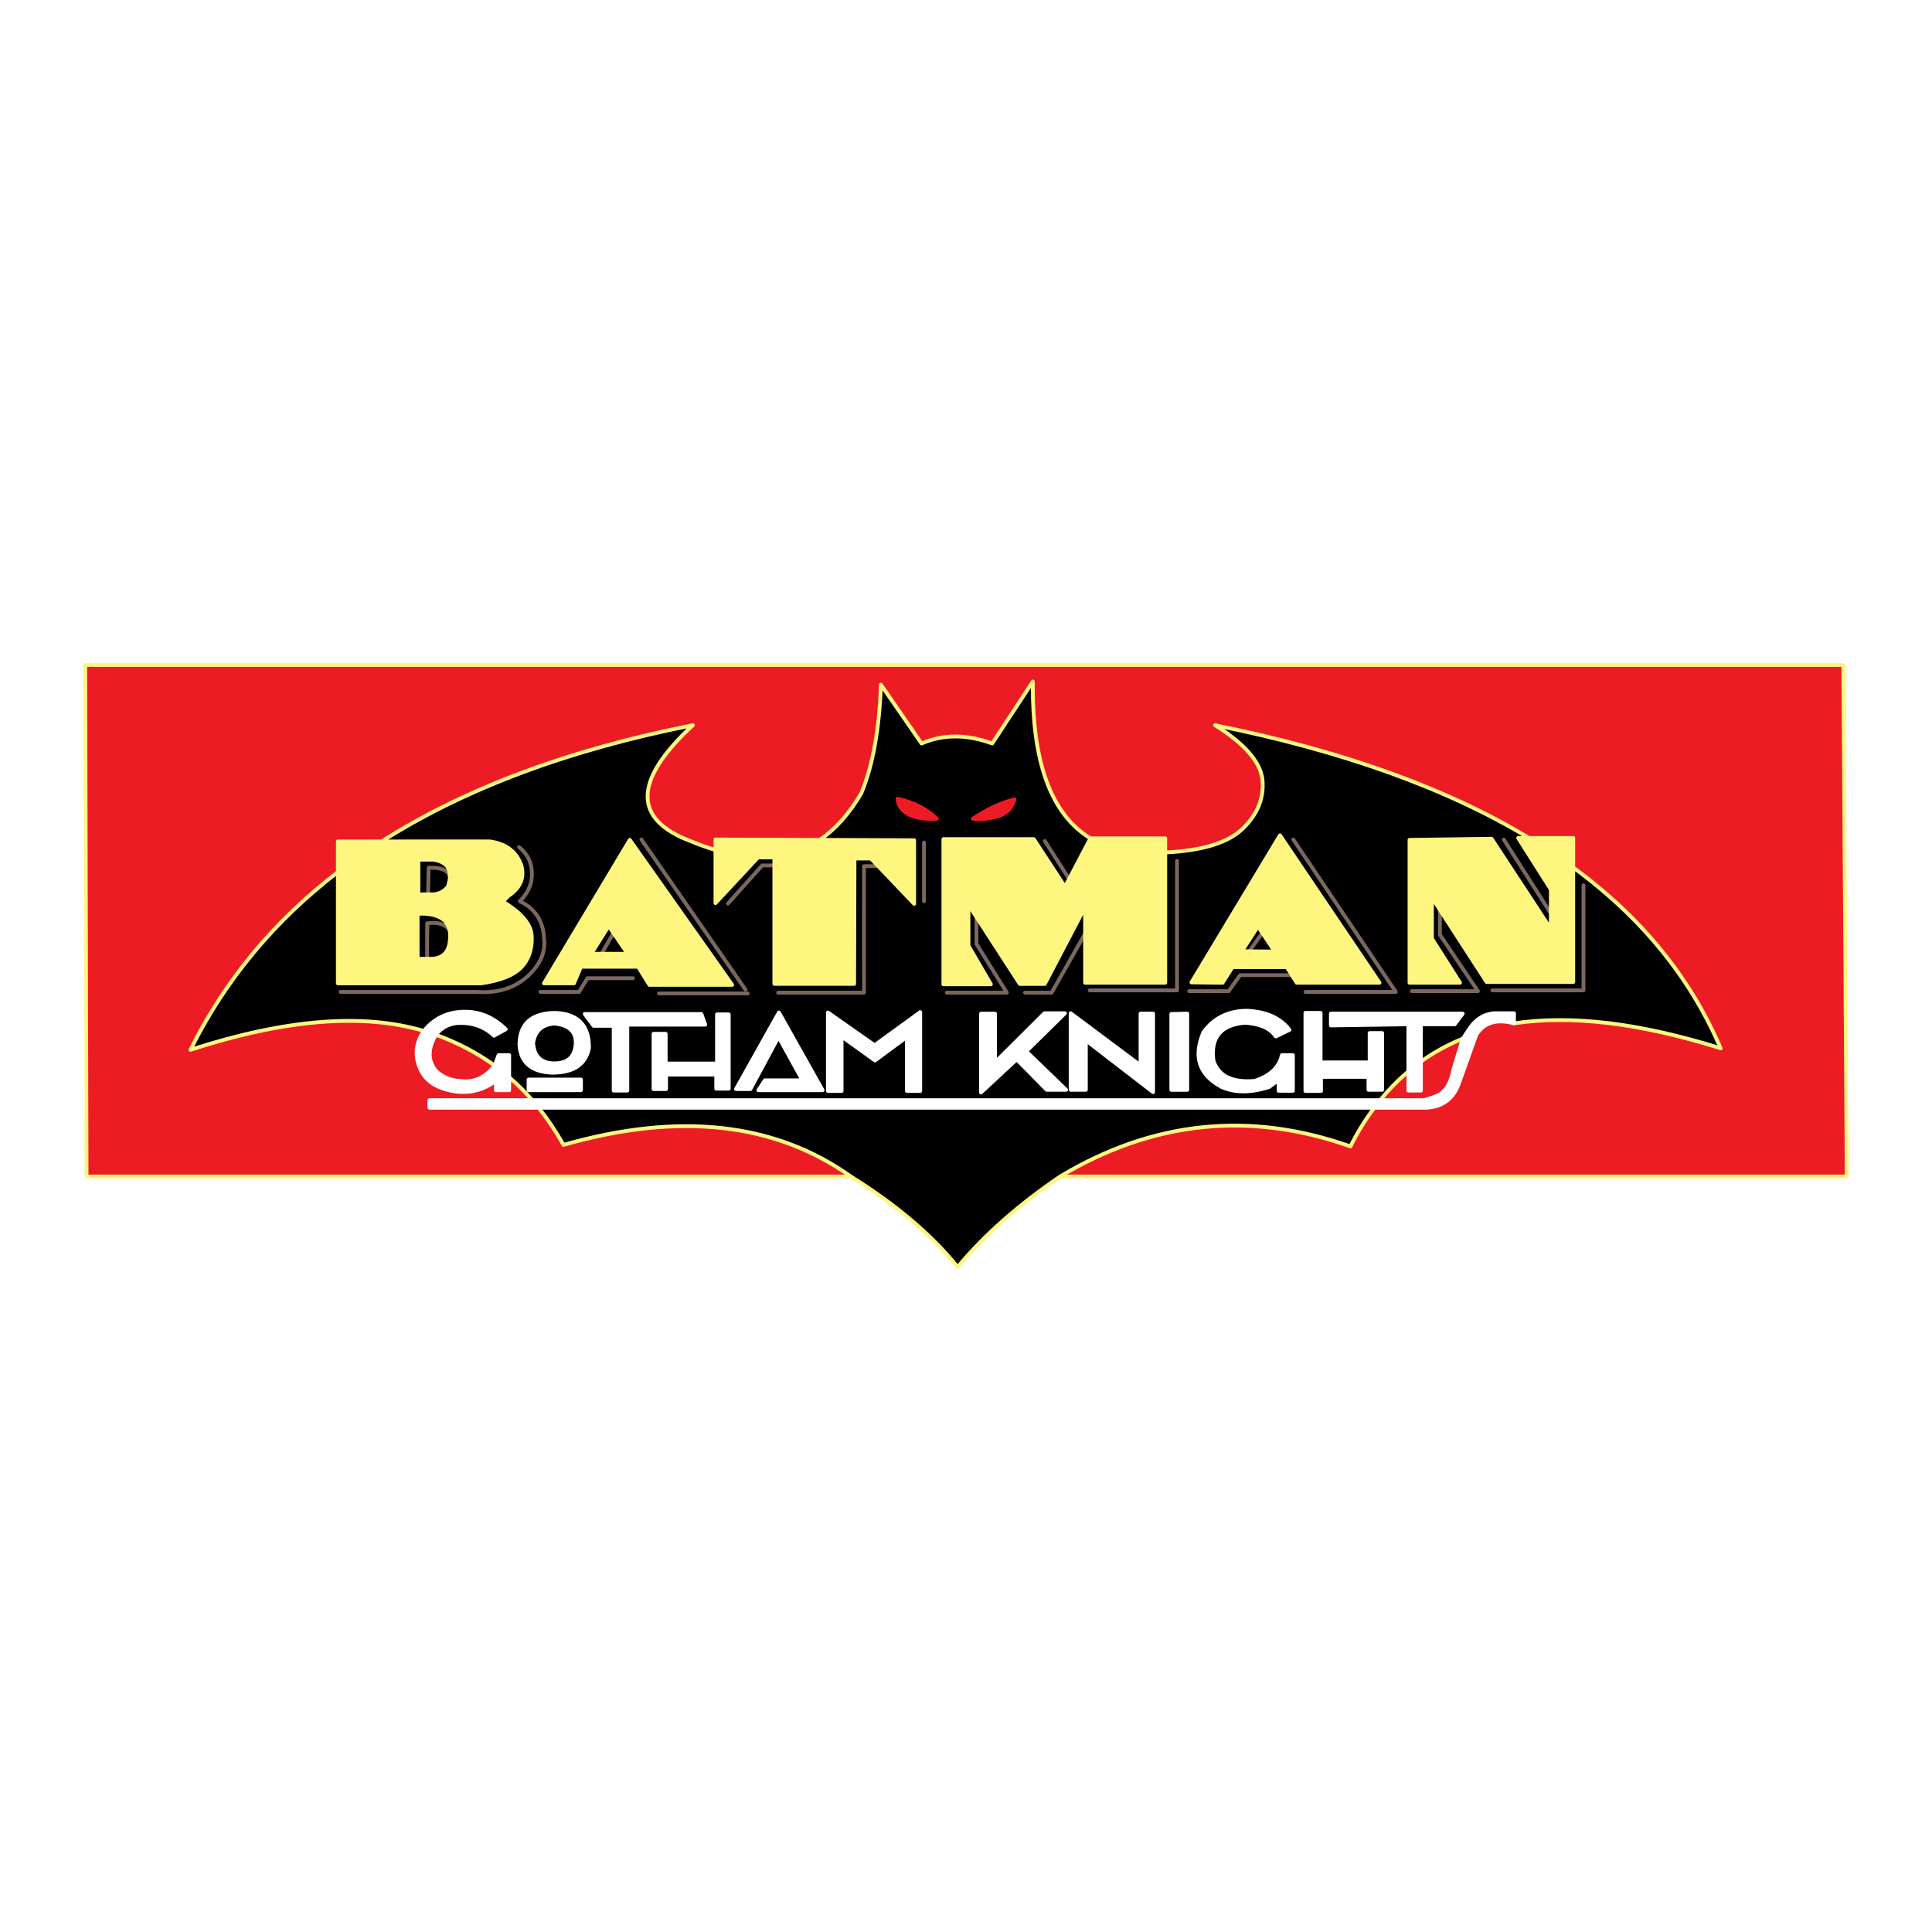 <?xml version="1.0" encoding="utf-8"?>
<!-- Generator: Adobe Illustrator 13.0.0, SVG Export Plug-In . SVG Version: 6.00 Build 14948)  -->
<!DOCTYPE svg PUBLIC "-//W3C//DTD SVG 1.0//EN" "http://www.w3.org/TR/2001/REC-SVG-20010904/DTD/svg10.dtd">
<svg version="1.0" id="Layer_1" xmlns="http://www.w3.org/2000/svg" xmlns:xlink="http://www.w3.org/1999/xlink" x="0px" y="0px"
	 width="192.756px" height="192.756px" viewBox="0 0 192.756 192.756" enable-background="new 0 0 192.756 192.756"
	 xml:space="preserve">
<g>
	<polygon fill-rule="evenodd" clip-rule="evenodd" fill="#FFFFFF" points="0,0 192.756,0 192.756,192.756 0,192.756 0,0 	"/>
	<path fill-rule="evenodd" clip-rule="evenodd" fill="#ED1C24" d="M124.008,82.654c1.459-1.426,2.104-3.022,1.952-4.809
		c-0.171-1.787-1.744-3.612-4.737-5.493c12.678,2.547,23.119,6.292,31.325,11.252h4.415v2.946
		c6.804,4.98,11.692,10.986,14.706,18.038c-8.055-2.527-14.914-3.345-20.618-2.489c-1.763-0.476-3.014-0.076-3.771,1.159
		l-1.725,4.828c-0.568,1.577-1.687,2.376-3.335,2.433h-5.099c-0.89,1.159-1.686,2.452-2.387,3.859
		c-10.062-3.555-19.709-2.548-28.976,3.003h5.855h72.638l-0.341-51.037H8.504l0.133,51.037h76.257
		c-7.6-5.398-17.15-6.444-28.672-3.156c-0.758-1.349-1.592-2.584-2.483-3.706H42.843v-0.76h10.252
		c-0.701-0.818-1.478-1.578-2.293-2.281v1.292h-1.327v-0.95c-1.099,0.855-2.388,1.236-3.866,1.103
		c-1.857-0.247-3.07-0.969-3.639-2.186c-0.625-1.331-0.531-2.623,0.322-3.878c-6.083-1.806-13.853-1.178-23.291,1.882
		c3.43-6.919,8.32-12.83,14.706-17.734v-3.06h4.378c8.281-5.265,18.628-9.143,31.041-11.595c-5.969,5.531-6.026,9.409-0.151,11.595
		c0.814,0.342,1.629,0.627,2.406,0.855v-1.045l10.404,0.038c1.573-1.064,2.957-2.623,4.15-4.657c1.156-2.794,1.8-6.406,1.952-10.834
		l4.056,5.874c2.16-0.931,4.51-0.931,7.05,0l4.056-6.178c-0.095,8.04,1.819,13.249,5.742,15.644h0.019h7.448v1.407
		C119.972,84.878,122.549,84.08,124.008,82.654L124.008,82.654L124.008,82.654z"/>
	<path fill-rule="evenodd" clip-rule="evenodd" d="M125.96,77.845c0.151,1.787-0.493,3.383-1.952,4.809
		c-1.459,1.425-4.036,2.224-7.75,2.395v13.001h-7.998v-4.904l-3.335,5.893h-2.653h2.653l3.335-5.893v-2.661l-4.018,7.68h-2.501
		l-4.321-6.672v2.68l3.032,4.866h-5.988h5.988l-3.032-4.866v-2.68l-0.796-1.235v4.105l2.236,3.839h-4.738V83.719h9.021l3.107,4.752
		l0.417-0.779l-2.426-3.783l2.426,3.783l2.123-4.049c-3.923-2.395-5.837-7.604-5.742-15.644l-4.056,6.178
		c-2.54-0.931-4.89-0.931-7.05,0l-4.056-5.874c-0.151,4.429-0.795,8.04-1.952,10.834c-1.194,2.034-2.577,3.592-4.15,4.657
		l9.418,0.038v6.349l-3.582-3.763h-1.421v12.621h-8.565h8.565V86.418h1.421l-0.739-0.76h-1.63l-0.038,12.507h-7.959V86.342h-1.213
		l-3.411,3.802l3.411-3.802h1.213v-0.798h-1.63l-4.245,4.562v-5.303c-0.777-0.228-1.592-0.513-2.406-0.855
		c-5.875-2.186-5.818-6.063,0.151-11.595c-12.413,2.452-22.76,6.33-31.041,11.595h10.783c1.611,0.228,2.672,1.026,3.146,2.395
		c0.341,1.235-0.095,2.243-1.289,3.041l-0.569,0.57c1.895,1.122,2.862,2.281,2.899,3.517c0.038,1.235-0.303,2.243-1.042,3.041
		c-0.739,0.779-2.065,1.312-3.98,1.597H33.708V87.007c-6.386,4.904-11.275,10.815-14.706,17.734
		c9.438-3.06,17.208-3.688,23.291-1.882c1.004-1.235,2.293-1.862,3.885-1.919c1.592-0.058,3.013,0.513,4.283,1.748l-1.175,0.646
		c-1.004-0.95-2.255-1.368-3.752-1.255c-0.853,0.114-1.535,0.494-2.047,1.16c2.16,0.778,4.112,1.806,5.875,3.079l0.379-1.046h1.062
		v2.205c0.815,0.703,1.592,1.463,2.293,2.281h84.614c0.854-1.064,1.801-2.016,2.805-2.87v-4.695l-7.731,0.114v-1.179h13.151
		l-0.796,1.064h-3.373v3.726c1.288-0.932,2.69-1.691,4.188-2.3l0.587-0.894c0.645-1.008,1.479-1.54,2.502-1.635h2.009v1.008
		c5.704-0.855,12.563-0.038,20.618,2.489c-3.014-7.052-7.902-13.058-14.706-18.038v11.424h-8.642l-4.662-7.204v2.49l3.791,5.626
		h-6.595h6.595l-3.791-5.626v-2.49l-0.795-1.235v4.105l2.804,4.41h-5.04V83.794l8.187-0.114l5.912,9.01v-1.559l-4.699-7.375
		l4.699,7.375v-2.395l-3.26-5.132h1.081c-8.206-4.961-18.647-8.706-31.325-11.252C124.216,74.233,125.789,76.059,125.96,77.845
		L125.96,77.845L125.96,77.845L125.96,77.845z M148.89,98.811h9.097V88.318v10.492H148.89L148.89,98.811L148.89,98.811
		L148.89,98.811z M136.648,103.068h1.25v5.664h-1.364v-1.292h-4.737v1.407h-1.555v-7.794h1.517v4.942h4.89V103.068L136.648,103.068
		L136.648,103.068L136.648,103.068z M127.286,103.41c-0.55-0.817-1.572-1.272-3.07-1.368c-2.406,0.19-3.468,1.464-3.146,3.802
		c0.512,1.521,1.876,2.186,4.094,1.996c1.535-0.476,2.444-1.331,2.729-2.566h1.099v3.555h-1.421v-1.084l-0.947,0.704
		c-1.838,0.589-3.411,0.589-4.738,0c-2.254-1.198-2.861-3.022-1.818-5.456c1.062-1.463,2.539-2.166,4.415-2.147
		c1.876,0.096,3.26,0.723,4.169,1.901L127.286,103.41L127.286,103.41L127.286,103.41L127.286,103.41z M128.897,97.29l-0.512-0.798
		h-5.42l-0.985,1.559l-3.108-0.038l8.831-14.674l9.931,14.712h-8.263L128.897,97.29h-5.174l-1.137,1.597h-3.942h3.942l1.137-1.597
		H128.897L128.897,97.29L128.897,97.29L128.897,97.29z M116.863,101.168l1.592-0.038v7.603h-1.592V101.168L116.863,101.168
		L116.863,101.168L116.863,101.168z M115.044,101.13v7.831l-6.708-5.17v4.941h-1.517v-7.641l6.974,5.208v-5.17H115.044
		L115.044,101.13L115.044,101.13L115.044,101.13z M130.242,98.963h9.021L129.03,83.757l10.233,15.206H130.242L130.242,98.963
		L130.242,98.963L130.242,98.963z M117.432,98.811V85.885V98.811h-8.717H117.432L117.432,98.811L117.432,98.811L117.432,98.811z
		 M54.27,93.527c-0.019-0.38-0.076-0.741-0.17-1.064c-0.341-1.141-1.08-1.996-2.236-2.547c0.929-0.912,1.327-1.977,1.175-3.193
		c-0.095-0.875-0.512-1.616-1.251-2.205c0.739,0.589,1.156,1.331,1.251,2.205c0.151,1.216-0.247,2.281-1.175,3.193
		c1.156,0.551,1.896,1.407,2.236,2.547C54.194,92.786,54.251,93.146,54.27,93.527c0.208,1.407-0.341,2.699-1.648,3.896
		c-1.308,1.179-3.013,1.692-5.079,1.54H33.974h13.568c2.066,0.152,3.771-0.361,5.079-1.54C53.929,96.226,54.478,94.934,54.27,93.527
		L54.27,93.527L54.27,93.527L54.27,93.527z M99.259,81.514c-0.91,0.228-1.649,0.285-2.199,0.171c1.383-0.931,2.767-1.578,4.15-1.938
		C100.964,80.715,100.301,81.305,99.259,81.514L99.259,81.514L99.259,81.514L99.259,81.514z M91.186,81.476
		c-1.004-0.323-1.554-0.931-1.63-1.787c1.611,0.361,2.918,1.026,3.904,1.996C92.569,81.742,91.811,81.666,91.186,81.476
		L91.186,81.476L91.186,81.476L91.186,81.476z M92.19,84.061v5.854V84.061L92.19,84.061L92.19,84.061L92.19,84.061z M52.734,108.771
		v-1.063h5.23v1.063H52.734L52.734,108.771L52.734,108.771L52.734,108.771z M106.251,101.092l-3.866,3.802l3.98,3.839h-1.934
		l-2.994-3.04l-3.562,3.307v-7.869h1.402v4.866l4.928-4.904H106.251L106.251,101.092L106.251,101.092L106.251,101.092z
		 M87.263,104.285l4.548-3.308v7.87h-1.326v-5.398l-3.184,2.356l-3.335-2.396v5.438h-1.365v-7.832L87.263,104.285L87.263,104.285
		L87.263,104.285L87.263,104.285z M69.979,101.168l0.379,1.064h-7.77v6.576h-1.364v-6.462h-2.009l-0.872-1.179H69.979
		L69.979,101.168L69.979,101.168L69.979,101.168z M71.534,101.205h1.175v7.414h-1.25v-1.406h-5.003v1.444h-1.251v-5.513h1.213v2.966
		h5.117V101.205L71.534,101.205L71.534,101.205L71.534,101.205z M74.869,108.657h-1.44l4.283-7.642l4.359,7.755h-6.405l0.644-0.988
		h3.752l-2.388-4.333L74.869,108.657L74.869,108.657L74.869,108.657L74.869,108.657z M64.787,98.26l-1.118-1.806h-5.704
		l-0.701,1.653H54.27l8.566-14.313L73.05,98.26H64.787L64.787,98.26L64.787,98.26L64.787,98.26z M55.312,101.054
		c2.331,0.057,3.487,1.235,3.449,3.535c-0.341,1.635-1.573,2.452-3.714,2.434c-2.065-0.096-3.146-1.046-3.221-2.852
		C51.863,102.138,53.019,101.11,55.312,101.054L55.312,101.054L55.312,101.054L55.312,101.054z M57.775,98.963l0.834-1.369h4.548
		h-4.548L57.775,98.963H53.91H57.775L57.775,98.963L57.775,98.963L57.775,98.963z M65.735,99.115h8.869H65.735L65.735,99.115
		L65.735,99.115L65.735,99.115z M63.991,83.757l10.385,14.979L63.991,83.757L63.991,83.757L63.991,83.757z"/>
	<polygon fill-rule="evenodd" clip-rule="evenodd" fill="#FFFFFF" points="137.898,103.068 136.648,103.068 136.648,105.996 
		131.759,105.996 131.759,101.054 130.242,101.054 130.242,108.848 131.797,108.848 131.797,107.44 136.534,107.44 136.534,108.732 
		137.898,108.732 137.898,103.068 137.898,103.068 	"/>
	<path fill-rule="evenodd" clip-rule="evenodd" fill="#FFFFFF" d="M124.216,102.042c1.498,0.096,2.521,0.551,3.07,1.368l1.364-0.664
		c-0.909-1.179-2.293-1.806-4.169-1.901c-1.876-0.019-3.354,0.685-4.415,2.147c-1.043,2.434-0.436,4.259,1.818,5.456
		c1.327,0.589,2.9,0.589,4.738,0l0.947-0.704v1.084h1.421v-3.555h-1.099c-0.284,1.235-1.193,2.091-2.729,2.566
		c-2.218,0.189-3.582-0.476-4.094-1.996C120.748,103.506,121.81,102.232,124.216,102.042L124.216,102.042L124.216,102.042z"/>
	<path fill-rule="evenodd" clip-rule="evenodd" fill="#FFF680" d="M128.386,96.492l0.512,0.798l0.474,0.761h8.263l-9.931-14.712
		l-8.831,14.674l3.108,0.038l0.985-1.559H128.386L128.386,96.492L128.386,96.492L128.386,96.492z M127.173,94.934l-2.54-0.019
		l-0.72-0.019l1.592-2.471l0.437,0.646L127.173,94.934L127.173,94.934L127.173,94.934z"/>
	<polygon fill-rule="evenodd" clip-rule="evenodd" points="124.633,94.915 127.173,94.934 125.941,93.07 124.633,94.915 
		124.633,94.915 	"/>
	<polygon fill-rule="evenodd" clip-rule="evenodd" points="123.913,94.896 124.633,94.915 125.941,93.07 125.505,92.424 
		123.913,94.896 123.913,94.896 	"/>
	<polygon fill-rule="evenodd" clip-rule="evenodd" fill="#FFFFFF" points="118.455,101.13 116.863,101.168 116.863,108.732 
		118.455,108.732 118.455,101.13 118.455,101.13 	"/>
	<polygon fill-rule="evenodd" clip-rule="evenodd" fill="#FFFFFF" points="115.044,108.961 115.044,101.13 113.793,101.13 
		113.793,106.301 106.819,101.092 106.819,108.732 108.336,108.732 108.336,103.791 115.044,108.961 115.044,108.961 	"/>
	<path fill-rule="evenodd" clip-rule="evenodd" fill="#ED1C24" d="M97.06,81.685c0.549,0.114,1.289,0.057,2.199-0.171
		c1.042-0.209,1.705-0.798,1.951-1.768C99.827,80.107,98.443,80.753,97.06,81.685L97.06,81.685L97.06,81.685z"/>
	<path fill-rule="evenodd" clip-rule="evenodd" fill="#ED1C24" d="M89.556,79.689c0.076,0.855,0.625,1.464,1.63,1.787
		c0.625,0.19,1.383,0.266,2.274,0.209C92.474,80.715,91.167,80.05,89.556,79.689L89.556,79.689L89.556,79.689z"/>
	<polygon fill-rule="evenodd" clip-rule="evenodd" fill="#FFFFFF" points="102.385,104.894 106.251,101.092 104.205,101.092 
		99.277,105.996 99.277,101.13 97.875,101.13 97.875,108.999 101.438,105.692 104.432,108.732 106.365,108.732 102.385,104.894 
		102.385,104.894 	"/>
	<polygon fill-rule="evenodd" clip-rule="evenodd" fill="#FFFFFF" points="91.811,100.978 87.263,104.285 82.601,101.016 
		82.601,108.848 83.965,108.848 83.965,103.41 87.301,105.806 90.484,103.449 90.484,108.848 91.811,108.848 91.811,100.978 
		91.811,100.978 	"/>
	<polygon fill-rule="evenodd" clip-rule="evenodd" fill="#FFFFFF" points="70.359,102.232 69.979,101.168 58.344,101.168 
		59.216,102.347 61.225,102.347 61.225,108.809 62.589,108.809 62.589,102.232 70.359,102.232 70.359,102.232 	"/>
	<polygon fill-rule="evenodd" clip-rule="evenodd" fill="#FFFFFF" points="72.708,101.205 71.534,101.205 71.534,106.11 
		66.417,106.11 66.417,103.145 65.204,103.145 65.204,108.657 66.455,108.657 66.455,107.213 71.458,107.213 71.458,108.619 
		72.708,108.619 72.708,101.205 72.708,101.205 	"/>
	<polygon fill-rule="evenodd" clip-rule="evenodd" fill="#FFFFFF" points="73.429,108.657 74.869,108.657 77.674,103.449 
		80.062,107.782 76.309,107.782 75.665,108.771 82.07,108.771 77.711,101.016 73.429,108.657 73.429,108.657 	"/>
	<path fill-rule="evenodd" clip-rule="evenodd" fill="#FFF680" d="M63.669,96.454l1.118,1.806h8.263L62.835,83.794L54.27,98.107
		h2.994l0.701-1.653H63.669L63.669,96.454L63.669,96.454L63.669,96.454z M60.012,95.162h-1.023l1.744-2.775l0.474,0.703l1.421,2.072
		H60.012L60.012,95.162L60.012,95.162z"/>
	<polygon fill-rule="evenodd" clip-rule="evenodd" points="60.012,95.162 61.206,93.09 60.732,92.386 58.988,95.162 60.012,95.162 
		60.012,95.162 	"/>
	<polygon fill-rule="evenodd" clip-rule="evenodd" points="61.206,93.09 60.012,95.162 62.627,95.162 61.206,93.09 61.206,93.09 	
		"/>
	<path fill-rule="evenodd" clip-rule="evenodd" fill="#FFFFFF" d="M58.761,104.589c0.038-2.3-1.118-3.479-3.449-3.535
		c-2.293,0.057-3.449,1.084-3.487,3.117c0.076,1.806,1.156,2.756,3.221,2.852C57.188,107.041,58.42,106.224,58.761,104.589
		L58.761,104.589L58.761,104.589L58.761,104.589z M55.35,102.118c1.497,0.171,2.18,0.874,2.085,2.11
		c-0.114,1.235-0.815,1.862-2.123,1.862s-2.028-0.685-2.123-2.034C53.379,102.841,54.099,102.194,55.35,102.118L55.35,102.118
		L55.35,102.118z"/>
	<path fill-rule="evenodd" clip-rule="evenodd" d="M57.435,104.229c0.095-1.236-0.588-1.939-2.085-2.11
		c-1.25,0.076-1.971,0.723-2.16,1.938c0.095,1.35,0.815,2.034,2.123,2.034S57.321,105.464,57.435,104.229L57.435,104.229
		L57.435,104.229z"/>
	<polygon fill-rule="evenodd" clip-rule="evenodd" fill="#FFF680" points="116.258,85.049 116.258,83.643 108.81,83.643 
		108.791,83.643 106.668,87.691 106.251,88.471 103.144,83.719 94.123,83.719 94.123,98.202 98.86,98.202 96.624,94.363 
		96.624,90.257 97.42,91.493 101.741,98.165 104.242,98.165 108.26,90.485 108.26,93.146 108.26,98.051 116.258,98.051 
		116.258,85.049 116.258,85.049 	"/>
	<polygon fill-rule="evenodd" clip-rule="evenodd" fill="#FFF680" points="142.864,93.641 142.864,89.535 143.659,90.771 
		148.321,97.975 156.963,97.975 156.963,86.551 156.963,83.604 152.548,83.604 151.467,83.604 154.727,88.736 154.727,91.132 
		154.727,92.69 148.814,83.681 140.628,83.794 140.628,98.051 145.668,98.051 142.864,93.641 142.864,93.641 	"/>
	<path fill-rule="evenodd" clip-rule="evenodd" fill="#FFFFFF" d="M151.051,102.1v-1.008h-2.009
		c-1.023,0.095-1.857,0.627-2.502,1.635l-0.587,0.894l-0.93,3.022c-0.265,1.425-0.814,2.318-1.647,2.68
		c-0.854,0.342-1.365,0.494-1.536,0.438h-4.131H53.095H42.843v0.76h10.896h83.382h5.099c1.648-0.057,2.767-0.855,3.335-2.433
		l1.725-4.828C148.037,102.023,149.288,101.624,151.051,102.1L151.051,102.1L151.051,102.1z"/>
	<polygon fill-rule="evenodd" clip-rule="evenodd" fill="#FFFFFF" points="141.765,102.194 145.138,102.194 145.934,101.13 
		132.782,101.13 132.782,102.309 140.514,102.194 140.514,106.89 140.514,108.809 141.765,108.809 141.765,105.92 141.765,102.194 
		141.765,102.194 	"/>
	<path fill-rule="evenodd" clip-rule="evenodd" fill="#ED1C24" d="M143.376,109.322c0.833-0.361,1.383-1.255,1.647-2.68l0.93-3.022
		c-1.498,0.608-2.9,1.368-4.188,2.3v2.889h-1.251v-1.919c-1.004,0.854-1.951,1.806-2.805,2.87h4.131
		C142.011,109.816,142.522,109.664,143.376,109.322L143.376,109.322L143.376,109.322z"/>
	<path fill-rule="evenodd" clip-rule="evenodd" d="M134.734,114.379c0.701-1.407,1.497-2.7,2.387-3.859H53.739
		c0.891,1.122,1.725,2.357,2.483,3.706c11.522-3.288,21.073-2.242,28.672,3.156c4.51,2.813,8.054,5.816,10.65,9.028
		c2.653-3.193,6.064-6.196,10.215-9.028C115.025,111.831,124.672,110.824,134.734,114.379L134.734,114.379L134.734,114.379z"/>
	<polygon fill-rule="evenodd" clip-rule="evenodd" fill="#FFF680" points="71.382,83.757 71.382,84.802 71.382,90.105 
		75.627,85.543 77.257,85.543 77.257,86.342 77.257,98.165 85.216,98.165 85.254,85.658 86.884,85.658 87.623,86.418 91.205,90.181 
		91.205,83.833 81.786,83.794 71.382,83.757 71.382,83.757 	"/>
	<path fill-rule="evenodd" clip-rule="evenodd" fill="#FFF680" d="M38.086,83.947h-4.378v3.06v11.101h14.327
		c1.915-0.285,3.241-0.817,3.979-1.597c0.739-0.798,1.081-1.806,1.042-3.041c-0.038-1.235-1.004-2.395-2.899-3.517l0.569-0.57
		c1.194-0.798,1.629-1.806,1.288-3.041c-0.473-1.369-1.535-2.167-3.146-2.395H38.086L38.086,83.947L38.086,83.947L38.086,83.947z
		 M41.743,85.771h1.517c0.966,0.152,1.497,0.589,1.591,1.312c0.019,0.133,0.038,0.285,0.038,0.456
		c-0.019,0.285-0.095,0.57-0.189,0.894c-0.322,0.456-0.796,0.722-1.402,0.798h-0.588h-0.966V85.771L41.743,85.771L41.743,85.771
		L41.743,85.771z M44.396,91.892c0.208,0.247,0.36,0.551,0.455,0.894c0.057,0.285,0.076,0.608,0.038,0.969
		c-0.076,1.179-0.645,1.806-1.706,1.901h-0.569h-0.947V91.17c0.36-0.019,0.682-0.019,1.004,0.019
		C43.411,91.265,43.979,91.493,44.396,91.892L44.396,91.892L44.396,91.892z"/>
	<path fill-rule="evenodd" clip-rule="evenodd" d="M43.26,85.771h-1.517v3.459h0.966l0.057-2.661
		c1.042-0.019,1.687,0.171,1.971,0.57l0.114-0.057C44.756,86.36,44.226,85.923,43.26,85.771L43.26,85.771L43.26,85.771z"/>
	<path fill-rule="evenodd" clip-rule="evenodd" d="M42.709,89.231h0.588c0.606-0.076,1.08-0.342,1.402-0.798
		c0.095-0.323,0.17-0.608,0.189-0.894c-0.019-0.152-0.076-0.285-0.152-0.399c-0.284-0.399-0.928-0.589-1.971-0.57L42.709,89.231
		L42.709,89.231L42.709,89.231z"/>
	<path fill-rule="evenodd" clip-rule="evenodd" d="M44.851,92.786c-0.095-0.342-0.246-0.646-0.455-0.894
		c-0.417-0.399-0.985-0.627-1.725-0.703c-0.322-0.038-0.645-0.038-1.004-0.019v4.486h0.947v-2.205V92.12h0.038
		C43.657,91.968,44.396,92.196,44.851,92.786L44.851,92.786L44.851,92.786z"/>
	<path fill-rule="evenodd" clip-rule="evenodd" d="M42.653,92.12l-0.038,1.331v2.205h0.569c1.061-0.095,1.629-0.722,1.706-1.901
		c0.038-0.361,0.019-0.685-0.038-0.969C44.396,92.196,43.657,91.968,42.653,92.12L42.653,92.12L42.653,92.12z"/>
	<path fill-rule="evenodd" clip-rule="evenodd" fill="#FFFFFF" d="M50.46,102.688c-1.27-1.235-2.691-1.806-4.283-1.748
		c-1.592,0.057-2.88,0.684-3.885,1.919c-0.853,1.255-0.948,2.547-0.322,3.878c0.568,1.217,1.781,1.938,3.639,2.186
		c1.478,0.134,2.767-0.247,3.866-1.103v0.95h1.327v-1.292v-2.205H49.74l-0.379,1.046c-0.928,1.179-2.027,1.691-3.297,1.539
		c-1.061-0.038-1.914-0.38-2.577-1.026c-0.815-1.007-0.815-2.205,0-3.592c0.512-0.666,1.194-1.046,2.047-1.16
		c1.497-0.113,2.748,0.305,3.752,1.255L50.46,102.688L50.46,102.688L50.46,102.688z"/>
	<path fill-rule="evenodd" clip-rule="evenodd" fill="#ED1C24" d="M46.064,107.858c1.27,0.152,2.369-0.36,3.297-1.539
		c-1.762-1.273-3.714-2.301-5.875-3.079c-0.815,1.387-0.815,2.585,0,3.592C44.15,107.479,45.003,107.82,46.064,107.858
		L46.064,107.858L46.064,107.858z"/>
	
		<path fill="none" stroke="#7A6860" stroke-width="0.38" stroke-linecap="round" stroke-linejoin="round" stroke-miterlimit="2.613" d="
		M42.653,92.12c1.004-0.152,1.744,0.076,2.198,0.666 M42.615,95.656v-2.205 M74.376,98.735L63.991,83.757 M125.941,93.07
		l-1.309,1.844 M74.604,99.115h-8.869 M143.659,90.771v2.49l3.791,5.626h-6.595 M150.027,83.757l4.699,7.375 M63.158,97.594h-4.548
		l-0.834,1.369H53.91 M157.986,88.318v10.492h-9.097 M102.271,99.039h2.653l3.335-5.893 M42.615,93.451l0.038-1.331 M117.432,85.886
		v12.925h-8.717 M42.653,92.12h-0.038v1.331 M44.889,87.539c-0.019-0.152-0.076-0.285-0.152-0.399
		c-0.284-0.399-0.928-0.589-1.971-0.57l-0.057,2.661 M104.242,83.909l2.426,3.783 M92.19,89.915v-5.854 M97.42,91.493v2.68
		l3.032,4.866h-5.988 M118.645,98.887h3.942l1.137-1.597h5.174 M87.623,86.418h-1.421v12.621h-8.565 M77.257,86.342h-1.213
		l-3.411,3.802 M129.03,83.757l10.233,15.206h-9.021 M51.787,84.517c0.739,0.589,1.156,1.331,1.251,2.205
		c0.151,1.216-0.247,2.281-1.175,3.193c1.156,0.551,1.896,1.407,2.236,2.547c0.095,0.323,0.152,0.684,0.17,1.064
		c0.208,1.407-0.341,2.699-1.648,3.896c-1.308,1.179-3.013,1.692-5.079,1.54H33.974 M61.206,93.09l-1.194,2.072"/>
	
		<path fill="none" stroke="#ED1C24" stroke-width="0.38" stroke-linecap="round" stroke-linejoin="round" stroke-miterlimit="2.613" d="
		M97.06,81.685c1.383-0.931,2.767-1.578,4.15-1.938c-0.246,0.969-0.909,1.559-1.951,1.768C98.349,81.742,97.609,81.799,97.06,81.685
		L97.06,81.685 M89.556,79.689c1.611,0.361,2.918,1.026,3.904,1.996c-0.891,0.057-1.649-0.019-2.274-0.209
		C90.181,81.153,89.631,80.544,89.556,79.689L89.556,79.689L89.556,79.689z"/>
	
		<path fill="none" stroke="#FFF682" stroke-width="0.38" stroke-linecap="round" stroke-linejoin="round" stroke-miterlimit="2.613" d="
		M141.765,105.92c1.288-0.932,2.69-1.691,4.188-2.3 M60.012,95.162h2.615l-1.421-2.072l-0.474-0.704l-1.744,2.775H60.012
		L60.012,95.162 M53.739,110.52c0.891,1.122,1.725,2.357,2.483,3.706c11.522-3.288,21.073-2.242,28.672,3.156
		c4.51,2.813,8.054,5.816,10.65,9.028c2.653-3.193,6.064-6.196,10.215-9.028c9.267-5.551,18.913-6.558,28.976-3.003
		c0.701-1.407,1.497-2.7,2.387-3.859 M71.382,84.802c-0.777-0.228-1.592-0.513-2.406-0.855c-5.875-2.186-5.818-6.063,0.151-11.595
		c-12.413,2.452-22.76,6.33-31.041,11.595 M81.786,83.794l-10.404-0.038v1.045 M84.894,117.382H8.637L8.504,66.345h175.407
		l0.341,51.037 M151.051,102.1c5.704-0.855,12.563-0.038,20.618,2.489c-3.014-7.052-7.902-13.058-14.706-18.038 M71.382,84.802
		v5.303l4.245-4.562h1.63v0.798v11.823h7.959l0.038-12.507h1.63l0.739,0.76l3.582,3.763v-6.349l-9.418-0.038 M108.791,83.643
		c-3.923-2.395-5.837-7.604-5.742-15.644l-4.056,6.178c-2.54-0.931-4.89-0.931-7.05,0l-4.056-5.874
		c-0.151,4.429-0.795,8.04-1.952,10.834c-1.194,2.034-2.577,3.593-4.15,4.657 M152.548,83.604
		c-8.206-4.961-18.647-8.706-31.325-11.252c2.993,1.881,4.566,3.707,4.737,5.493c0.151,1.787-0.493,3.383-1.952,4.809
		c-1.459,1.425-4.036,2.224-7.751,2.395 M49.361,106.319c-1.762-1.273-3.714-2.301-5.875-3.079 M33.708,87.007
		c-6.386,4.904-11.275,10.815-14.706,17.734c9.438-3.06,17.208-3.688,23.291-1.882 M128.897,97.29l0.474,0.761h8.263l-9.931-14.712
		l-8.831,14.674l3.108,0.038l0.985-1.559h5.42L128.897,97.29L128.897,97.29 M184.252,117.382h-72.638 M116.257,85.049v-1.407h-7.447
		h-0.019 M38.086,83.947h-4.378v3.06 M41.743,85.771v3.459h0.966h0.588c0.606-0.076,1.08-0.342,1.402-0.798
		c0.095-0.323,0.17-0.608,0.189-0.894c0-0.171-0.019-0.323-0.038-0.456c-0.095-0.723-0.625-1.16-1.591-1.312H41.743L41.743,85.771
		 M140.514,106.89c-1.004,0.854-1.951,1.806-2.805,2.87 M44.396,91.892c-0.417-0.399-0.985-0.627-1.725-0.703
		c-0.322-0.038-0.644-0.038-1.004-0.019v4.486h0.947h0.569c1.061-0.095,1.629-0.722,1.706-1.901
		c0.038-0.361,0.019-0.685-0.038-0.969C44.756,92.443,44.605,92.139,44.396,91.892L44.396,91.892 M127.173,94.934l-1.231-1.863
		l-0.437-0.646l-1.592,2.471l0.72,0.019L127.173,94.934L127.173,94.934 M152.548,83.604h-1.081l3.26,5.132v2.396v1.559l-5.912-9.01
		l-8.187,0.114v14.256h5.04l-2.804-4.41v-4.105l0.795,1.235l4.662,7.204h8.642V86.551 M108.791,83.643l-2.123,4.049l-0.417,0.779
		l-3.107-4.752h-9.021v14.483h4.738l-2.236-3.839v-4.105l0.796,1.235l4.321,6.672h2.501l4.018-7.68v2.661v4.904h7.997V85.049
		 M33.708,87.007v11.101h14.327c1.915-0.285,3.241-0.817,3.98-1.597c0.739-0.798,1.08-1.806,1.042-3.041
		c-0.038-1.235-1.004-2.395-2.899-3.517l0.569-0.57c1.194-0.798,1.629-1.806,1.289-3.041c-0.474-1.369-1.535-2.167-3.146-2.395
		H38.086 M111.614,117.382h-5.855 M50.802,107.479c0.815,0.703,1.592,1.464,2.293,2.281 M64.787,98.26h8.263L62.835,83.794
		L54.27,98.107h2.994l0.701-1.653h5.704L64.787,98.26L64.787,98.26 M156.963,86.551v-2.946h-4.415"/>
	
		<path fill="none" stroke="#FFFFFF" stroke-width="0.38" stroke-linecap="round" stroke-linejoin="round" stroke-miterlimit="2.613" d="
		M121.885,108.448c-2.254-1.198-2.861-3.022-1.818-5.456c1.062-1.463,2.539-2.166,4.415-2.147c1.877,0.096,3.26,0.723,4.169,1.901
		l-1.364,0.665 M127.286,103.411c-0.55-0.818-1.572-1.273-3.07-1.369c-2.406,0.19-3.468,1.464-3.146,3.802
		c0.512,1.521,1.876,2.186,4.094,1.996c1.535-0.476,2.444-1.331,2.729-2.566h1.099v3.555h-1.421v-1.084l-0.947,0.704
		c-1.838,0.589-3.411,0.589-4.738,0 M137.898,103.068v5.664h-1.364v-1.292h-4.737v1.407h-1.555v-7.794h1.517v4.942h4.89v-2.928
		H137.898L137.898,103.068 M115.044,108.961l-6.708-5.17v4.941h-1.517v-7.641l6.974,5.208v-5.17h1.251V108.961L115.044,108.961
		 M141.765,102.194v3.726v2.889h-1.251v-1.919v-4.695l-7.731,0.114v-1.179h13.151l-0.796,1.064H141.765L141.765,102.194
		 M70.359,102.232h-7.77v6.576h-1.364v-6.462h-2.009l-0.872-1.179h11.635L70.359,102.232L70.359,102.232 M72.708,101.205v7.414
		h-1.25v-1.406h-5.003v1.444h-1.251v-5.513h1.213v2.966h5.117v-4.905H72.708L72.708,101.205 M74.869,108.657l2.805-5.208
		l2.388,4.333h-3.752l-0.644,0.988h6.405l-4.359-7.755l-4.283,7.642H74.869L74.869,108.657 M52.734,108.771h5.23v-1.063h-5.23
		V108.771L52.734,108.771 M58.761,104.589c-0.341,1.635-1.573,2.452-3.714,2.434c-2.065-0.096-3.146-1.046-3.221-2.852
		c0.038-2.033,1.194-3.061,3.487-3.117C57.643,101.11,58.799,102.289,58.761,104.589L58.761,104.589 M57.435,104.229
		c-0.114,1.235-0.815,1.862-2.123,1.862s-2.028-0.685-2.123-2.034c0.189-1.216,0.91-1.862,2.16-1.938
		C56.847,102.289,57.529,102.992,57.435,104.229L57.435,104.229 M50.46,102.688l-1.175,0.646c-1.004-0.95-2.255-1.368-3.752-1.255
		c-0.853,0.114-1.535,0.494-2.047,1.16c-0.815,1.387-0.815,2.585,0,3.592c0.664,0.646,1.516,0.989,2.577,1.026
		c1.27,0.152,2.369-0.36,3.297-1.539l0.379-1.046h1.062v2.205v1.292h-1.327v-0.949c-1.099,0.854-2.388,1.235-3.866,1.102
		c-1.857-0.247-3.07-0.969-3.639-2.186c-0.625-1.331-0.531-2.623,0.322-3.878c1.004-1.235,2.293-1.862,3.885-1.919
		C47.77,100.883,49.191,101.453,50.46,102.688L50.46,102.688 M151.051,101.092h-2.009c-1.023,0.095-1.857,0.627-2.502,1.635
		l-0.587,0.894l-0.93,3.022c-0.265,1.425-0.814,2.318-1.648,2.68c-0.853,0.342-1.364,0.494-1.535,0.438h-4.131H53.095H42.843v0.76
		h10.896h83.382h5.099c1.648-0.057,2.767-0.855,3.335-2.433l1.725-4.828c0.758-1.235,2.009-1.635,3.771-1.159V101.092
		L151.051,101.092 M87.263,104.285l-4.662-3.27v7.832h1.365v-5.437l3.335,2.395l3.184-2.356v5.398h1.326v-7.87L87.263,104.285
		L87.263,104.285 M118.455,101.13v7.603h-1.592v-7.564L118.455,101.13L118.455,101.13 M106.251,101.092h-2.046l-4.928,4.904v-4.866
		h-1.402v7.869l3.562-3.307l2.994,3.04h1.934l-3.98-3.839L106.251,101.092L106.251,101.092L106.251,101.092z"/>
</g>
</svg>
